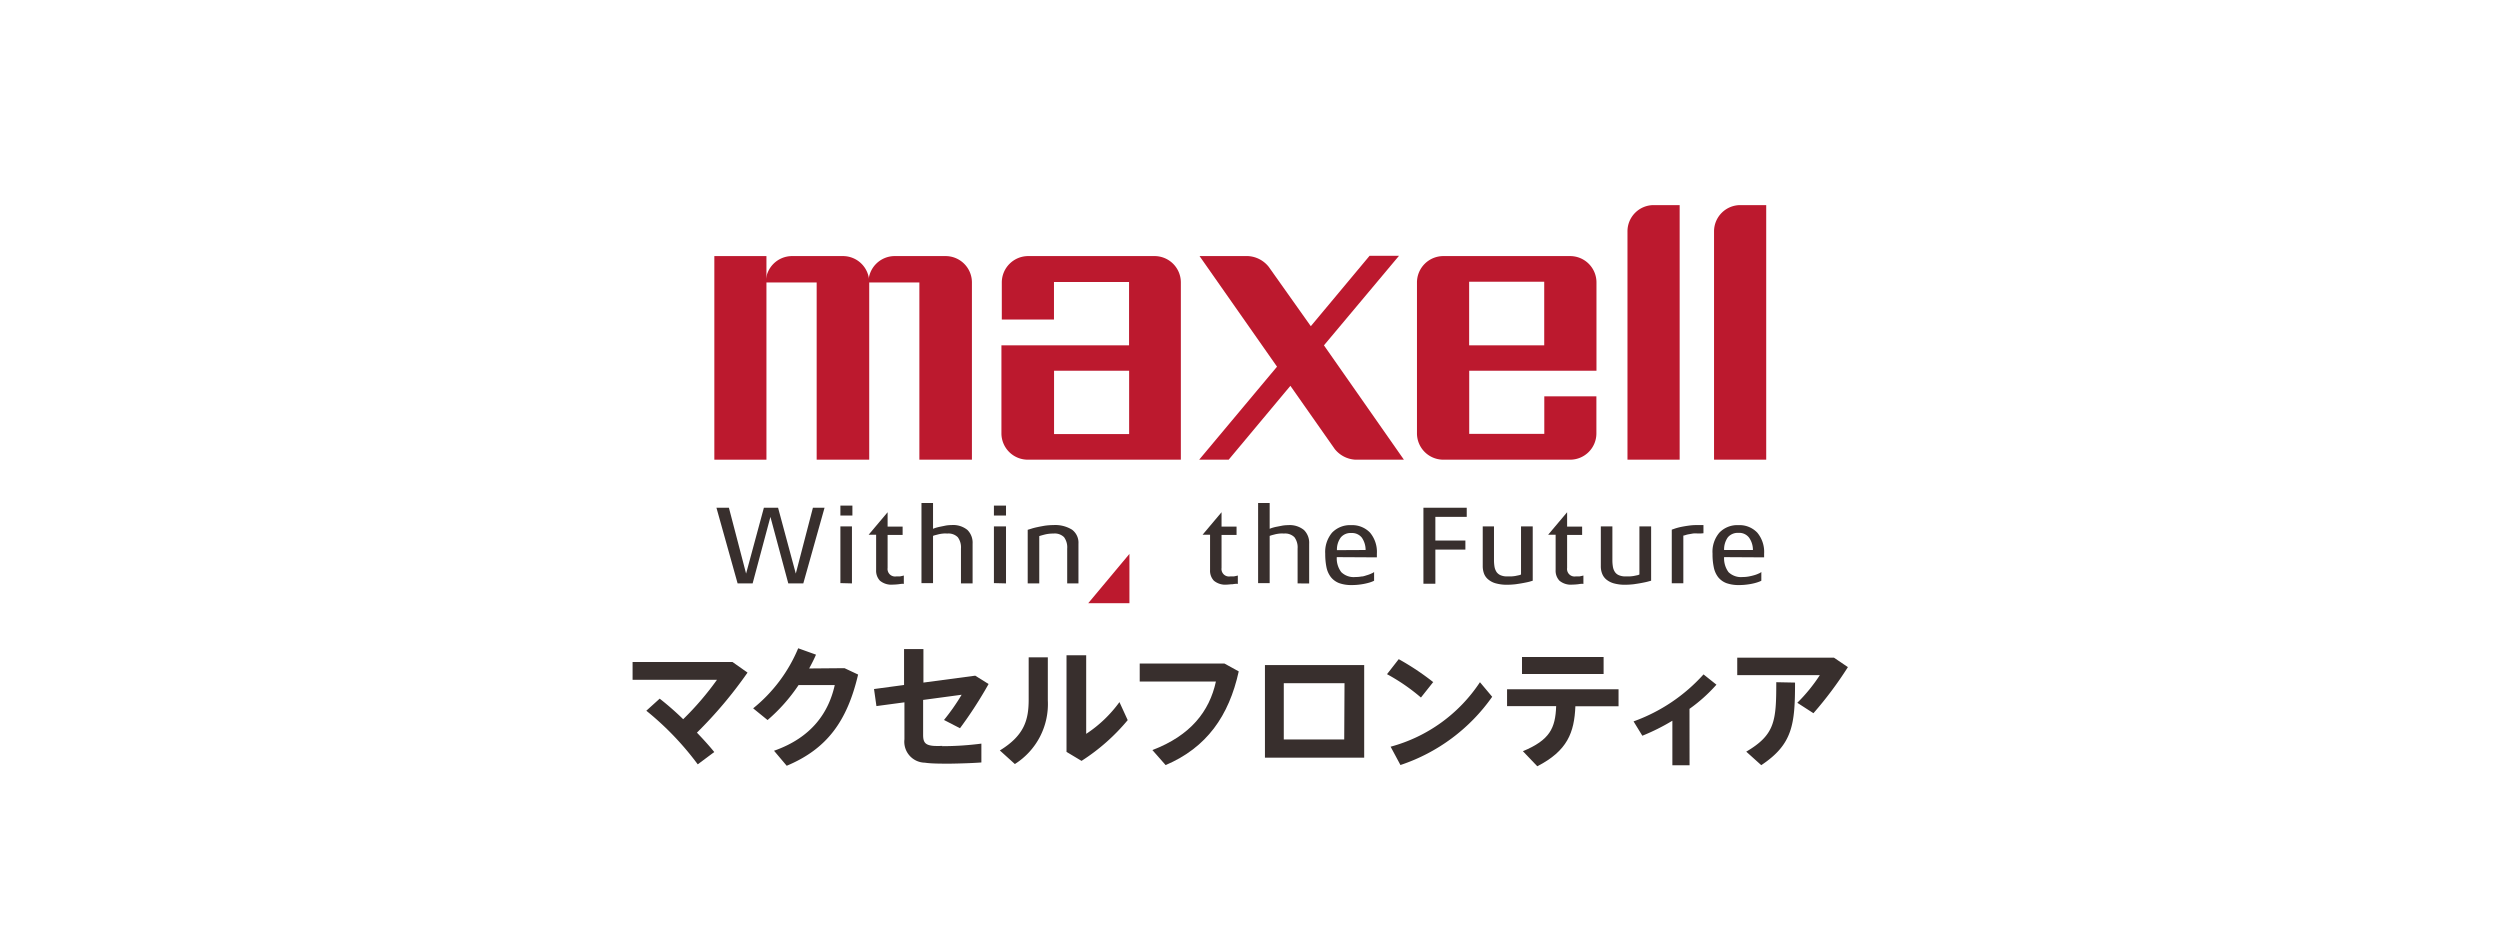 <svg id="レイヤー_1" data-name="レイヤー 1" xmlns="http://www.w3.org/2000/svg" viewBox="0 0 333 126"><defs><style>.cls-1,.cls-3{fill:#bc192e;}.cls-1{fill-rule:evenodd;}.cls-2{fill:#382f2d;}</style></defs><polygon class="cls-1" points="95.15 34.11 95.15 61.23 102.09 61.23 102.09 37.62 102.09 34.11 95.15 34.11"/><path class="cls-1" d="M125.93,34.11h-6.78a3.5,3.5,0,0,0-3.47,3.51h6.78V61.23h7V37.62A3.51,3.51,0,0,0,125.93,34.11Z"/><path class="cls-1" d="M112.28,34.11H105.5A3.51,3.51,0,0,0,102,37.62h6.78V61.23h7V37.62A3.5,3.5,0,0,0,112.28,34.11Z"/><path class="cls-1" d="M153.84,34.11h-16.9a3.52,3.52,0,0,0-3.5,3.51v4.94h6.95v-5h10V46h-17V57.73a3.51,3.51,0,0,0,3.5,3.5h20.4V37.62A3.51,3.51,0,0,0,153.84,34.11ZM150.4,57.82h-10V49.38h10Z"/><path class="cls-1" d="M176.35,46l10-11.93h-3.92l-7.83,9.38L169,35.55a3.78,3.78,0,0,0-2.76-1.44h-6.46l10.32,14.73L159.73,61.23h3.93l8.22-9.84,5.9,8.41a3.77,3.77,0,0,0,2.76,1.43H187Z"/><path class="cls-1" d="M195.69,37.53h10V46h-10Zm13.45-3.42h-16.9a3.52,3.52,0,0,0-3.5,3.51V57.73a3.51,3.51,0,0,0,3.5,3.5h16.9a3.5,3.5,0,0,0,3.5-3.5V52.79H205.7v5h-10V49.38h16.95V37.62A3.51,3.51,0,0,0,209.14,34.11Z"/><path class="cls-1" d="M223.73,27.32V61.23h-6.95V30.82a3.49,3.49,0,0,1,3.47-3.5Z"/><path class="cls-1" d="M235.26,27.32V61.23h-6.95V30.82a3.5,3.5,0,0,1,3.48-3.5Z"/><path class="cls-2" d="M107,77.71h-2l-2.38-8.86-2.37,8.86h-2L95.43,67.63h1.66l2.29,8.77,2.37-8.77h1.89L106,76.4l2.28-8.77h1.55Z"/><path class="cls-2" d="M111.94,68.67V67.35h1.6v1.32Zm0,9V70.12h1.54v7.59Z"/><path class="cls-2" d="M119.68,77.82a7.06,7.06,0,0,1-.73.05,2.37,2.37,0,0,1-1.74-.52,1.93,1.93,0,0,1-.51-1.42v-4.7h-1l2.53-3v1.91h2v1.11h-2v4.4a1,1,0,0,0,1.14,1.13l.2,0,.29,0,.29-.06.24-.06v1.12C120.2,77.74,120,77.78,119.68,77.82Z"/><path class="cls-2" d="M164.17,77.82c-.29,0-.53.05-.74.05a2.37,2.37,0,0,1-1.74-.52,1.93,1.93,0,0,1-.51-1.42v-4.7h-1l2.53-3v1.91h2v1.11h-2v4.4a1,1,0,0,0,1.14,1.13l.2,0,.29,0,.3-.06.24-.06v1.12C164.69,77.74,164.45,77.78,164.17,77.82Z"/><path class="cls-2" d="M210.2,77.82a7.24,7.24,0,0,1-.74.05,2.37,2.37,0,0,1-1.74-.52,1.93,1.93,0,0,1-.51-1.42v-4.7h-1l2.53-3v1.91h2v1.11h-2v4.4a1,1,0,0,0,1.14,1.13l.2,0,.29,0,.3-.06.24-.06v1.12C210.72,77.74,210.48,77.78,210.2,77.82Z"/><path class="cls-2" d="M128,77.71V73.08a2.28,2.28,0,0,0-.42-1.52,1.75,1.75,0,0,0-1.4-.49,3.69,3.69,0,0,0-.56,0,4.85,4.85,0,0,0-.57.09l-.47.12a2,2,0,0,0-.3.1v6.29h-1.54V67h1.54v3.44a3,3,0,0,1,.37-.14,6.3,6.3,0,0,1,.62-.15L126,70a4.59,4.59,0,0,1,.73-.06,3,3,0,0,1,2.13.65,2.39,2.39,0,0,1,.69,1.84v5.28Z"/><path class="cls-2" d="M132.39,68.67V67.35H134v1.32Zm0,9V70.12H134v7.59Z"/><path class="cls-2" d="M142.15,77.71V73.08a2.29,2.29,0,0,0-.42-1.53,1.76,1.76,0,0,0-1.41-.48,4.68,4.68,0,0,0-1.16.13c-.35.09-.59.16-.73.21v6.3h-1.54V70.57l.49-.15q.33-.11.81-.21c.32-.07.66-.13,1-.19a8.5,8.5,0,0,1,1.14-.08,4.25,4.25,0,0,1,2.46.61,2.16,2.16,0,0,1,.86,1.88v5.28Z"/><path class="cls-2" d="M172.84,77.71V73.08a2.28,2.28,0,0,0-.42-1.52,1.75,1.75,0,0,0-1.4-.49,3.6,3.6,0,0,0-.56,0,4.85,4.85,0,0,0-.57.09l-.47.12-.3.1v6.29h-1.54V67h1.54v3.44a2.47,2.47,0,0,1,.37-.14,5.67,5.67,0,0,1,.62-.15l.72-.14a4.71,4.71,0,0,1,.74-.06,3,3,0,0,1,2.12.65,2.39,2.39,0,0,1,.69,1.84v5.28Z"/><path class="cls-2" d="M178.06,74.21a3,3,0,0,0,.6,2,2.37,2.37,0,0,0,1.88.65,4.29,4.29,0,0,0,.79-.07c.27,0,.53-.11.77-.18a4,4,0,0,0,.6-.23,1.09,1.09,0,0,0,.33-.19v1.16a2,2,0,0,1-.31.14,4.73,4.73,0,0,1-.62.19,7.46,7.46,0,0,1-.89.17,8.09,8.09,0,0,1-1.15.08,4.8,4.8,0,0,1-1.69-.26,2.59,2.59,0,0,1-1.09-.79,3.18,3.18,0,0,1-.59-1.3,8.87,8.87,0,0,1-.17-1.82,4,4,0,0,1,.91-2.81,3.32,3.32,0,0,1,2.55-1,3.28,3.28,0,0,1,2.51,1,4,4,0,0,1,.91,2.8v.49Zm3.84-.95a2.9,2.9,0,0,0-.5-1.64A1.65,1.65,0,0,0,180,71a1.69,1.69,0,0,0-1.41.59,2.72,2.72,0,0,0-.51,1.69Z"/><path class="cls-2" d="M191.19,68.85V72h4v1.21h-4v4.54H189.6V67.63h5.77v1.22Z"/><path class="cls-2" d="M203.69,77.49c-.23.06-.5.11-.81.17s-.65.11-1,.16a10.55,10.55,0,0,1-1.13.07,5.52,5.52,0,0,1-1.52-.19,2.63,2.63,0,0,1-1-.52,1.85,1.85,0,0,1-.56-.78,2.91,2.91,0,0,1-.17-1V70.12H199v4.51a5.08,5.08,0,0,0,.08.92,1.86,1.86,0,0,0,.28.67,1.3,1.3,0,0,0,.54.41,2.17,2.17,0,0,0,.86.15l.52,0a5,5,0,0,0,.56-.06l.48-.1a.94.94,0,0,0,.28-.1V70.12h1.56v7.23Z"/><path class="cls-2" d="M219.41,77.49c-.23.06-.5.11-.81.17s-.65.11-1,.16a10.57,10.57,0,0,1-1.14.07,5.5,5.5,0,0,1-1.51-.19,2.75,2.75,0,0,1-1-.52,1.92,1.92,0,0,1-.55-.78,2.69,2.69,0,0,1-.17-1V70.12h1.54v4.51a5.08,5.08,0,0,0,.08.92,1.7,1.7,0,0,0,.28.67,1.18,1.18,0,0,0,.54.41,2.17,2.17,0,0,0,.86.15l.51,0a5.23,5.23,0,0,0,.57-.06l.48-.1a.94.94,0,0,0,.28-.1V70.12h1.56v7.23Z"/><path class="cls-2" d="M226.51,71.06l-.39,0a4,4,0,0,0-.6,0l-.56.1a3,3,0,0,0-.45.11,1.28,1.28,0,0,1-.29.07v6.35h-1.54V70.55l.43-.15q.33-.11.78-.21c.3-.06.63-.12,1-.17a7.42,7.42,0,0,1,1.05-.08h.18l.29,0,.31,0,.18,0v1.09Z"/><path class="cls-2" d="M229.65,74.21a3.09,3.09,0,0,0,.59,2,2.39,2.39,0,0,0,1.88.65,4.48,4.48,0,0,0,.8-.07,7.71,7.71,0,0,0,.76-.18,4.15,4.15,0,0,0,.61-.23,1.14,1.14,0,0,0,.32-.19v1.16a2,2,0,0,1-.31.14,5,5,0,0,1-.61.19,7.28,7.28,0,0,1-.9.17,8,8,0,0,1-1.14.08,4.86,4.86,0,0,1-1.7-.26,2.59,2.59,0,0,1-1.09-.79,3.17,3.17,0,0,1-.58-1.3,8.22,8.22,0,0,1-.17-1.82,3.93,3.93,0,0,1,.91-2.81,3.3,3.3,0,0,1,2.54-1,3.25,3.25,0,0,1,2.51,1,4,4,0,0,1,.91,2.8v.49Zm3.84-.95a2.83,2.83,0,0,0-.51-1.64,1.64,1.64,0,0,0-1.42-.64,1.72,1.72,0,0,0-1.41.59,2.78,2.78,0,0,0-.5,1.69Z"/><polygon class="cls-3" points="144.95 80.35 150.44 80.35 150.44 73.78 144.95 80.35"/><path class="cls-2" d="M92.94,101.81a39,39,0,0,0-6.85-7.14l1.78-1.61A38.16,38.16,0,0,1,91,95.8a39.21,39.21,0,0,0,4.5-5.25H84.26V88.18H97.57l2,1.41a57.18,57.18,0,0,1-6.74,8c.87.9,1.67,1.79,2.31,2.58Z"/><path class="cls-2" d="M112.49,89l1.81.85c-1.46,6.23-4.16,9.91-9.51,12.15L103.1,100c5.08-1.78,7.29-5.16,8.09-8.75h-4.82a22.9,22.9,0,0,1-4.13,4.66l-1.92-1.56a20.28,20.28,0,0,0,6-8l2.37.85c-.25.59-.57,1.21-.91,1.84Z"/><path class="cls-2" d="M125.51,99.39a40.59,40.59,0,0,0,5.21-.34v2.51c-1.21.09-2.78.14-4.18.16-1.21,0-2.49,0-3.35-.13a2.79,2.79,0,0,1-2.72-3.11V93.55l-3.73.5-.32-2.27,4-.54V86.46H123v4.46L129.9,90l1.78,1.11A55.36,55.36,0,0,1,127.87,97l-2.13-1.1a27.93,27.93,0,0,0,2.35-3.36l-5.13.69v4.66c0,1,.29,1.36,1.37,1.46a10.32,10.32,0,0,0,1.18,0"/><path class="cls-2" d="M139.57,87.56v5.73a9.45,9.45,0,0,1-4.39,8.48l-2-1.81c3.27-2,3.84-4.08,3.84-6.78V87.56Zm5.11-.28V97.75a17,17,0,0,0,4.43-4.23l1.1,2.4a26.7,26.7,0,0,1-6.15,5.43l-2-1.2V87.28Z"/><path class="cls-2" d="M163.09,88.38,165,89.43c-1.31,5.94-4.27,10.15-9.74,12.48l-1.76-2c5.08-1.94,7.59-5.14,8.46-9.13H151.81V88.38Z"/><path class="cls-2" d="M181.71,100.92H168.49V88.59h13.22ZM179.09,91H171v7.5h8.05Z"/><path class="cls-2" d="M190.92,90.83l-1.65,2.08a25.88,25.88,0,0,0-4.52-3.11l1.56-2a34.14,34.14,0,0,1,4.61,3.07m6.21,0,1.63,1.94a24.3,24.3,0,0,1-12.22,9.09l-1.31-2.44a20.72,20.72,0,0,0,11.9-8.59"/><path class="cls-2" d="M204.76,102.06l-1.91-2c3.58-1.49,4.33-3.06,4.43-6h-6.54V91.81h14.85v2.26h-5.75c-.14,3.5-1.06,5.94-5.08,8m8.84-12.29H202.73V87.51H213.6Z"/><path class="cls-2" d="M225.05,101.93h-2.29V96a27.85,27.85,0,0,1-4,2l-1.17-1.91a23,23,0,0,0,9.32-6.26l1.72,1.37a21.17,21.17,0,0,1-3.59,3.22Z"/><path class="cls-2" d="M244.28,87.6l1.86,1.26A50.09,50.09,0,0,1,241.55,95l-2.15-1.39a21.78,21.78,0,0,0,3-3.68h-11V87.6Zm-5.18,3.32c0,5.59-.32,8.22-4.5,11l-2-1.8c3.84-2.26,4-4.09,4-9.25Z"/></svg>